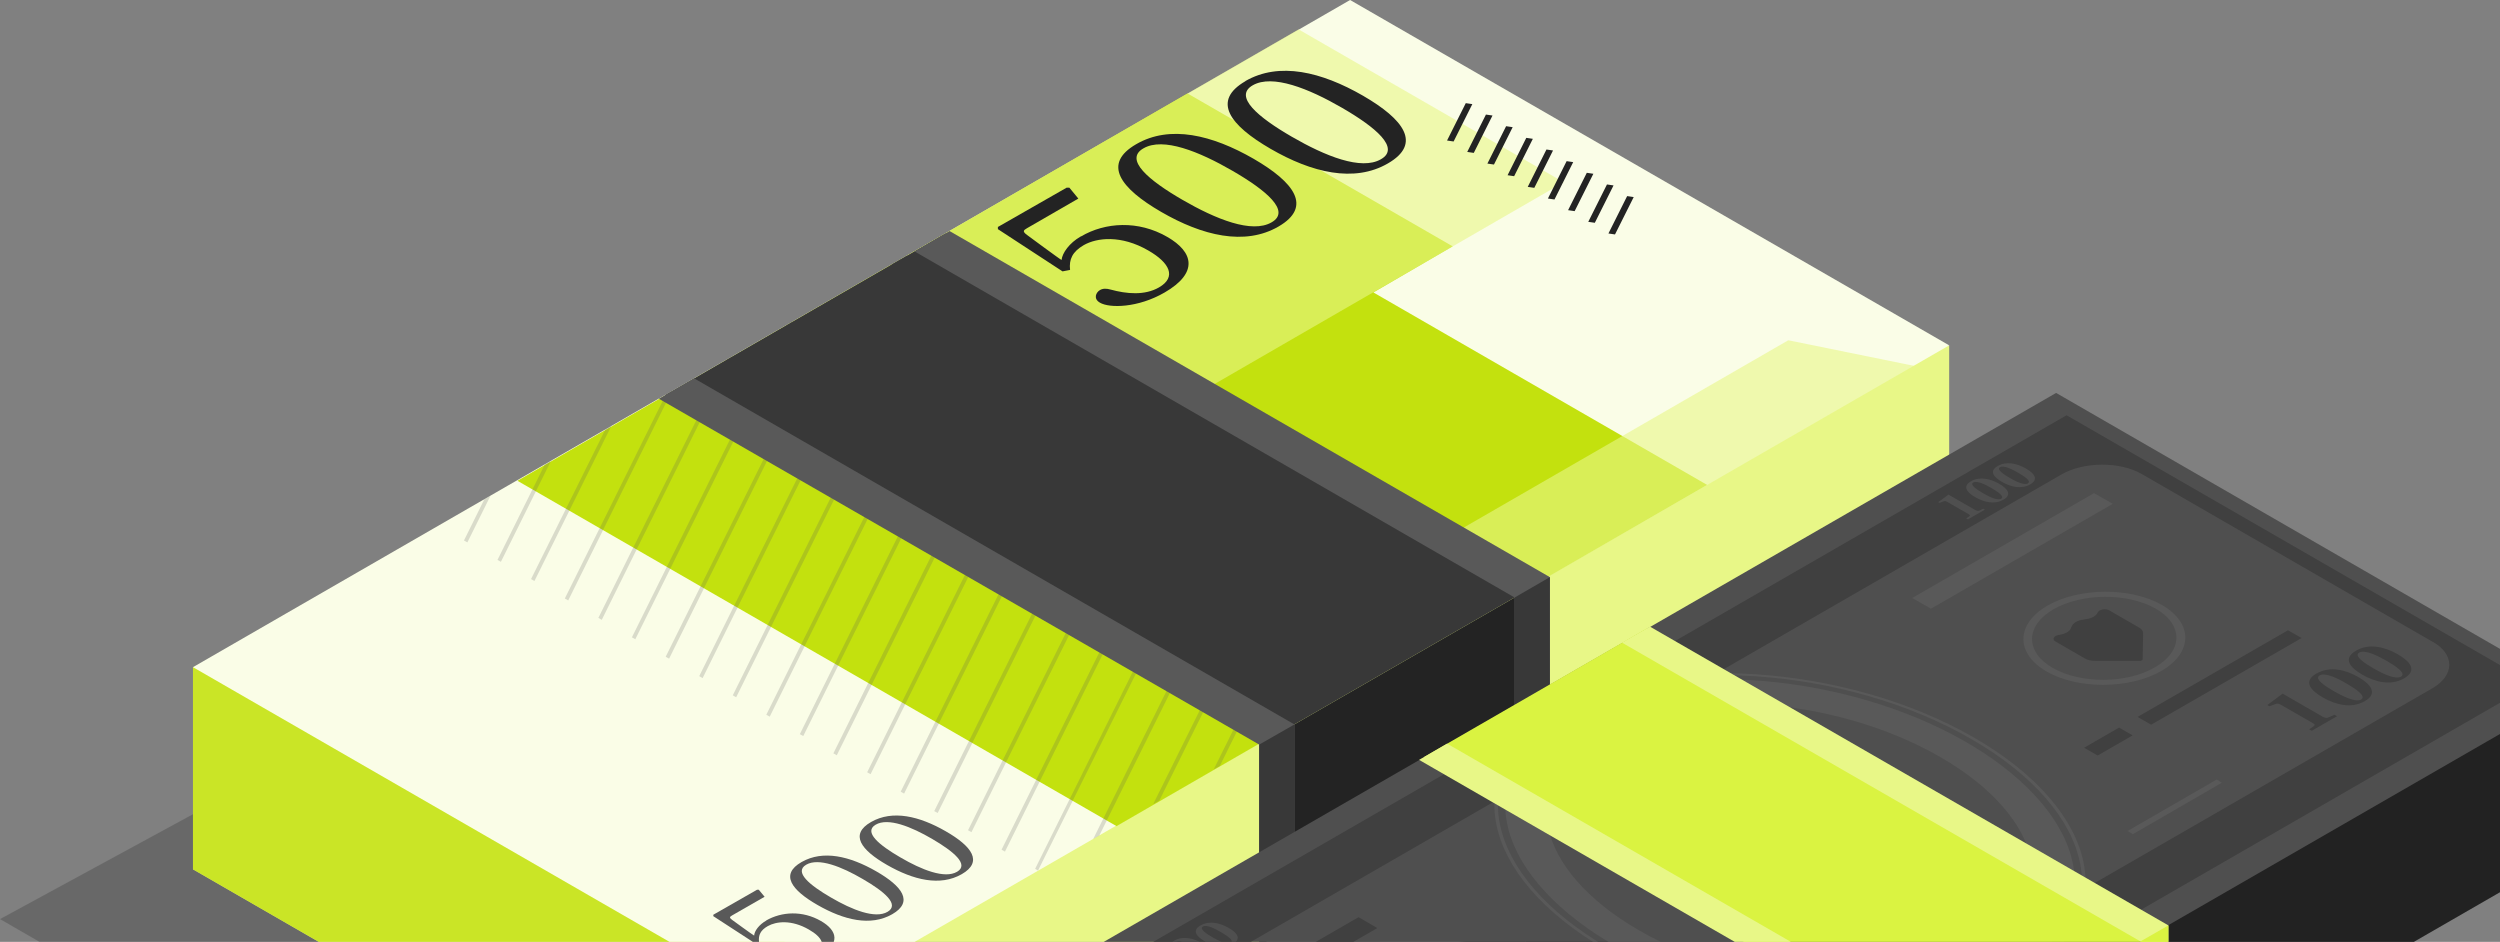 <svg width="576" height="217" viewBox="0 0 576 217" fill="none" xmlns="http://www.w3.org/2000/svg">
<rect x="0" y="0" width="576" height="217" fill="#808080" stroke="none"/>
<g clip-path="url(#clip0_5521_713)">
<g clip-path="url(#clip1_5521_713)">
<g style="mix-blend-mode:multiply" opacity="0.6">
<path d="M313.355 200.743L192.963 270.136L305.515 335H351.488L313.355 200.743Z" fill="#595959"/>
</g>
<g style="mix-blend-mode:multiply" opacity="0.6">
<path d="M127.671 142.365L0 211.758L117.928 279.754H182.492L127.671 142.365Z" fill="#595959"/>
</g>
<path d="M449.09 126.149L182.492 279.866L44.461 200.296V153.717L449.09 79.57V126.149Z" fill="#E8F787"/>
<g style="mix-blend-mode:multiply" opacity="0.8">
<path d="M170.732 122.738L44.461 153.716V200.295L182.492 279.866V233.287L170.732 122.738Z" fill="#C3E10E"/>
</g>
<path d="M449.09 79.57L182.492 233.287L44.461 153.716L311.059 0L449.09 79.57Z" fill="#FAFDE7"/>
<path d="M393.317 111.723L257.246 190.342L119.216 110.772L273.597 21.528L334.689 56.756L316.434 67.38L393.317 111.723Z" fill="#C3E10E"/>
<path opacity="0.2" d="M201.25 76.774L161.885 156.233L161.101 155.785L200.466 76.327L201.25 76.774ZM192.739 71.853L153.374 151.312L154.158 151.759L193.523 72.301L192.739 71.853ZM208.194 80.744L168.829 160.203L169.613 160.65L208.978 81.192L208.194 80.744ZM215.921 85.218L176.556 164.676L177.34 165.123L216.705 85.665L215.921 85.218ZM181.316 74.761L145.59 146.838L146.374 147.286L182.716 73.978L181.316 74.761ZM223.649 89.691L184.284 169.149L185.067 169.597L224.433 90.138L223.649 89.691ZM153.43 90.865L130.135 137.892L130.919 138.339L154.829 90.027L153.43 90.809V90.865ZM111.6 115.022L106.897 124.528L107.681 124.975L113 114.239L111.6 115.022ZM125.543 106.97L114.624 129.001L115.408 129.448L126.943 106.187L125.543 106.97ZM139.487 98.917L122.352 133.418L123.136 133.866L140.886 98.079L139.487 98.862V98.917ZM167.373 82.813L137.863 142.365L138.647 142.812L168.773 82.03L167.373 82.813ZM231.376 94.109L192.011 173.567L192.795 174.014L232.16 94.556L231.376 94.109ZM316.435 143.148L307.531 161.153L308.931 160.37L317.219 143.651L316.435 143.204V143.148ZM300.98 134.201L279.645 177.257L281.045 176.475L301.764 134.704L300.98 134.257V134.201ZM293.252 129.728L265.702 185.254L267.102 184.471L294.036 130.175L293.252 129.728ZM324.218 147.565L321.474 153.045L322.874 152.262L324.946 148.013L324.162 147.565H324.218ZM308.763 138.619L293.644 169.149L295.044 168.367L309.547 139.122L308.763 138.675V138.619ZM285.581 125.254L251.871 193.306L253.271 192.523L286.365 125.702L285.581 125.254ZM254.615 107.417L215.249 186.875L216.033 187.323L255.399 107.864L254.615 107.417ZM246.887 102.943L207.522 182.402L208.306 182.849L247.671 103.391L246.887 102.943ZM239.16 98.47L199.794 177.928L200.578 178.376L239.944 98.917L239.16 98.47ZM270.126 116.308L230.76 195.766L231.544 196.213L270.91 116.755L270.126 116.308ZM262.398 111.834L223.033 191.293L223.817 191.74L263.182 112.282L262.398 111.834ZM277.853 120.725L238.488 200.184L239.16 200.575L278.637 121.172L277.853 120.725Z" fill="#595959"/>
<path opacity="0.6" d="M360.28 41.994L268.726 94.891L207.578 59.664L299.188 6.766L360.28 41.994Z" fill="#E8F787"/>
<path opacity="0.6" d="M441.138 84.323L345.833 139.29L326.178 127.938L412.02 78.396L441.138 84.323Z" fill="#E8F787"/>
<path d="M231.936 74.09C206.57 88.74 206.57 112.337 231.824 126.876C257.079 141.414 298.012 141.414 323.266 126.876C323.378 126.82 231.936 74.09 231.936 74.09Z" fill="#E8F787"/>
<path d="M347.12 138.507L343.537 140.576L205.394 60.95L208.978 58.881L347.12 138.507Z" fill="#595959"/>
<path d="M249.008 54.474C246.376 55.983 244.752 58.276 244.584 59.898C244.416 59.898 236.633 54.138 236.633 54.138C235.569 53.355 235.737 53.076 236.633 52.573L248.448 45.751L246.376 43.234H245.76L229.913 52.293V52.796L244.808 62.526L246.544 62.19C246.264 59.73 247.104 57.996 249.68 56.487C252.704 54.753 258.303 54.082 264.575 57.717C269.446 60.513 271.182 63.812 267.039 66.216C263.735 68.118 259.591 67.726 255.895 66.72C254.943 66.44 254.103 66.44 253.431 66.831C252.48 67.391 251.864 68.844 253.431 69.739C255.615 71.025 262.167 70.969 268.326 67.391C276.166 62.861 274.99 58.052 268.942 54.586C262.279 50.727 254.663 51.175 249.064 54.474H249.008Z" fill="#232323"/>
<path d="M261.775 33.225C253.935 37.755 258.079 43.346 267.543 48.826C277.006 54.306 286.805 56.711 294.589 52.181C302.372 47.652 298.284 42.06 288.821 36.58C279.302 31.101 269.558 28.696 261.775 33.225ZM292.965 51.231C288.429 53.859 280.142 50.504 272.414 46.03C264.687 41.557 258.919 36.748 263.455 34.176C267.99 31.548 276.278 34.903 284.005 39.376C291.733 43.85 297.5 48.658 292.965 51.231Z" fill="#232323"/>
<path d="M286.973 18.687C279.134 23.216 283.277 28.808 292.741 34.288C302.204 39.768 312.003 42.172 319.787 37.643C327.626 33.113 323.483 27.522 314.019 22.042C304.5 16.562 294.757 14.158 286.917 18.687H286.973ZM318.163 36.692C313.627 39.32 305.34 35.965 297.612 31.492C289.885 27.018 284.117 22.21 288.653 19.637C293.189 17.065 301.476 20.364 309.204 24.838C316.931 29.311 322.699 34.12 318.163 36.692Z" fill="#232323"/>
<path d="M176.556 212.094C174.876 213.045 173.812 214.498 173.756 215.561C173.644 215.561 168.661 211.926 168.661 211.926C167.989 211.423 168.101 211.255 168.661 210.92L176.164 206.614L174.82 204.992H174.428L164.349 210.752V211.087L173.812 217.238L174.876 217.015C174.708 215.449 175.212 214.331 176.892 213.38C178.852 212.262 182.38 211.87 186.355 214.163C189.491 215.952 190.555 218.021 187.923 219.587C185.795 220.817 183.164 220.537 180.868 219.922C180.252 219.755 179.748 219.755 179.3 219.978C178.684 220.314 178.292 221.264 179.3 221.824C180.7 222.606 184.843 222.606 188.763 220.314C193.747 217.462 192.963 214.387 189.155 212.206C184.899 209.745 180.084 210.025 176.5 212.094H176.556Z" fill="#595959"/>
<path d="M184.676 198.618C179.692 201.47 182.324 205.048 188.371 208.515C194.419 211.982 200.578 213.492 205.562 210.64C210.546 207.788 207.914 204.21 201.866 200.743C195.819 197.276 189.659 195.766 184.676 198.618ZM204.498 210.081C201.642 211.758 196.323 209.633 191.451 206.782C186.523 203.93 182.884 200.91 185.739 199.233C188.595 197.555 193.915 199.68 198.787 202.532C203.714 205.384 207.354 208.403 204.498 210.081Z" fill="#595959"/>
<path d="M200.69 189.391C195.707 192.243 198.339 195.822 204.386 199.289C210.434 202.756 216.593 204.265 221.577 201.414C226.561 198.562 223.929 194.983 217.881 191.516C211.834 188.049 205.674 186.54 200.69 189.391ZM220.513 200.854C217.657 202.532 212.338 200.407 207.466 197.555C202.538 194.704 198.899 191.684 201.754 190.007C204.61 188.329 209.93 190.454 214.801 193.306C219.673 196.157 223.369 199.177 220.513 200.854Z" fill="#595959"/>
<path d="M339.225 23.988L334.913 32.6L333.401 32.376L337.713 23.765L339.225 23.988ZM342.361 26.393L338.049 35.004L339.561 35.228L343.873 26.616L342.361 26.393ZM347.008 29.077L342.697 37.688L344.209 37.912L348.52 29.3L347.008 29.077ZM351.656 31.761L347.344 40.372L348.856 40.596L353.168 31.985L351.656 31.761ZM356.304 34.445L351.992 43.056L353.504 43.28L357.816 34.669L356.304 34.445ZM360.951 37.129L356.64 45.74L358.152 45.964L362.463 37.352L360.951 37.129ZM365.599 39.813L361.287 48.424L362.799 48.648L367.111 40.037L365.599 39.813ZM370.247 42.497L365.935 51.108L367.447 51.332L371.759 42.721L370.247 42.497ZM374.895 45.181L370.583 53.792L372.095 54.016L376.406 45.405L374.895 45.181Z" fill="#232323"/>
<path d="M217.825 53.792L153.15 91.089L291.404 170.827L356.136 133.53L217.825 53.792Z" fill="#383838"/>
<path d="M356.136 179.83L291.404 217.071V170.827L356.136 133.53V179.83Z" fill="#232323"/>
<path d="M348.968 137.668L210.714 57.93L218.777 53.233L357.088 132.971V179.271L348.968 183.912V137.668Z" fill="#595959"/>
<path d="M290.116 171.554L151.806 91.872L159.925 87.175L298.236 166.913V213.212L290.116 217.853V171.554Z" fill="#595959"/>
<path d="M348.968 137.668L357.088 132.971V179.271L348.968 183.912V137.668Z" fill="#383838"/>
<path d="M290.116 171.554L298.236 166.913V213.212L290.116 217.853V171.554Z" fill="#383838"/>
<path d="M351.488 335L593 195.766V159.308L351.488 215.113V335Z" fill="#222222"/>
<path d="M232.16 266.222L351.488 335V215.114L232.16 229.708V266.222Z" fill="#333333"/>
<path d="M593 159.308L351.544 298.486L232.272 229.708L473.728 90.53L593 159.308Z" fill="#4F4F4F"/>
<path d="M241.232 231.106L348.633 293.006L583.537 157.575L476.136 95.674L241.232 231.106ZM560.578 147.901C565.618 150.809 565.562 155.618 560.41 158.581L350.257 279.754C345.105 282.717 336.817 282.773 331.778 279.866L264.638 241.171C259.599 238.263 259.655 233.454 264.806 230.491L474.96 109.318C480.112 106.354 488.399 106.299 493.439 109.206L560.522 147.901H560.578Z" fill="#404040"/>
<path d="M359.048 163.614C335.698 177.09 340.625 201.861 370.023 218.804C399.421 235.747 442.426 238.599 465.777 225.123C489.127 211.647 484.2 186.875 454.802 169.933C425.348 152.99 382.398 150.138 359.048 163.614ZM465.161 224.787C442.146 238.096 399.701 235.244 370.639 218.469C341.521 201.694 336.594 177.258 359.664 163.949C382.678 150.641 425.124 153.493 454.186 170.268C483.304 187.043 488.231 211.479 465.161 224.787Z" fill="#595959"/>
<path d="M477.636 207.148C481.504 187.482 455.438 165.812 419.417 158.749C383.396 151.685 351.06 161.902 347.193 181.569C343.325 201.236 369.391 222.905 405.412 229.969C441.433 237.032 473.769 226.815 477.636 207.148Z" fill="#595959"/>
<path d="M447.018 174.406C471.376 188.441 475.576 208.739 456.425 219.811C437.275 230.882 402.053 228.422 377.695 214.387C353.336 200.351 349.137 180.053 368.287 168.982C387.438 157.91 422.66 160.371 447.018 174.406Z" fill="#4F4F4F"/>
<path d="M488.231 167.64L480.168 172.281L483.303 174.07L491.367 169.429L488.231 167.64Z" fill="#404040"/>
<path d="M492.487 165.179L495.623 166.969L530.284 147.006L527.148 145.217L492.487 165.179Z" fill="#404040"/>
<path d="M271.134 235.468L275.446 237.928L317.331 213.828L313.019 211.311L271.134 235.468Z" fill="#404040"/>
<path d="M440.578 137.78L444.89 140.24L486.775 116.084L482.464 113.624L440.578 137.78Z" fill="#595959"/>
<path d="M535.324 165.235L525.917 159.812L522.389 162.44L522.893 162.719L524.125 162.272C524.629 162.048 524.909 162.048 525.525 162.384L532.916 166.633C533.42 166.913 533.364 167.081 533.028 167.36L532.02 168.031L532.636 168.367L538.46 165.012L537.844 164.676L536.612 165.235C536.164 165.459 535.884 165.459 535.38 165.235H535.324Z" fill="#404040"/>
<path d="M533.7 155.17C530.62 156.96 532.244 159.028 535.212 160.706C538.124 162.383 541.764 163.334 544.843 161.545C547.923 159.811 546.299 157.686 543.388 156.009C540.476 154.331 536.836 153.381 533.756 155.17H533.7ZM544.06 161.153C542.716 161.936 539.58 160.315 537.732 159.252C535.884 158.19 533.084 156.4 534.428 155.618C535.772 154.835 538.908 156.456 540.7 157.519C542.492 158.581 545.347 160.37 544.004 161.153H544.06Z" fill="#404040"/>
<path d="M542.828 149.914C539.748 151.703 541.372 153.772 544.283 155.45C547.195 157.127 550.835 158.078 553.915 156.289C556.995 154.499 555.371 152.43 552.459 150.753C549.547 149.075 545.907 148.125 542.828 149.914ZM553.187 155.897C551.843 156.68 548.707 155.058 546.859 153.996C545.011 152.934 542.212 151.144 543.555 150.361C544.899 149.579 548.035 151.2 549.883 152.263C551.731 153.325 554.531 155.114 553.187 155.897Z" fill="#404040"/>
<path d="M455.249 117.594L448.922 113.959L446.57 115.693L446.906 115.861L447.746 115.525C448.082 115.413 448.306 115.413 448.642 115.637L453.626 118.489C453.962 118.712 453.906 118.824 453.682 118.992L453.01 119.439L453.402 119.663L457.321 117.426L456.929 117.203L456.145 117.594C455.865 117.706 455.641 117.762 455.305 117.594H455.249Z" fill="#4F4F4F"/>
<path d="M454.13 110.884C452.058 112.058 453.178 113.456 455.138 114.574C457.097 115.693 459.505 116.308 461.577 115.134C463.649 113.959 462.529 112.561 460.569 111.443C458.609 110.325 456.145 109.71 454.13 110.884ZM461.073 114.91C460.177 115.413 458.105 114.351 456.873 113.624C455.641 112.897 453.738 111.723 454.634 111.163C455.53 110.66 457.601 111.723 458.833 112.45C460.065 113.176 461.969 114.351 461.073 114.91Z" fill="#4F4F4F"/>
<path d="M460.289 107.361C458.217 108.535 459.337 109.933 461.297 111.052C463.257 112.17 465.665 112.785 467.737 111.611C469.808 110.437 468.688 109.039 466.729 107.92C464.769 106.802 462.305 106.187 460.289 107.361ZM467.233 111.387C466.337 111.89 464.265 110.828 463.033 110.101C461.801 109.374 459.897 108.2 460.793 107.641C461.689 107.137 463.761 108.2 464.993 108.927C466.225 109.654 468.129 110.828 467.233 111.331V111.387Z" fill="#4F4F4F"/>
<path d="M270.518 216.735C268.446 217.91 269.566 219.307 271.526 220.426C273.486 221.544 275.893 222.159 277.965 220.985C280.037 219.811 278.917 218.413 276.957 217.294C274.997 216.176 272.534 215.561 270.518 216.735ZM277.461 220.761C276.565 221.265 274.493 220.202 273.262 219.475C272.03 218.748 270.126 217.574 271.022 217.015C271.918 216.456 273.99 217.574 275.221 218.301C276.453 219.028 278.357 220.202 277.461 220.705V220.761Z" fill="#4F4F4F"/>
<path d="M276.622 213.212C274.55 214.387 275.67 215.785 277.629 216.903C279.589 218.021 281.997 218.636 284.069 217.462C286.141 216.288 285.021 214.89 283.061 213.772C281.101 212.653 278.637 212.038 276.622 213.212ZM283.565 217.238C282.669 217.742 280.597 216.679 279.365 215.952C278.133 215.225 276.23 214.051 277.126 213.492C278.021 212.933 280.093 214.051 281.325 214.778C282.557 215.505 284.461 216.679 283.565 217.183V217.238Z" fill="#4F4F4F"/>
<path d="M471.768 139.514C464.433 143.763 464.321 150.529 471.544 154.723C478.768 158.861 490.583 158.805 497.919 154.611C505.254 150.417 505.366 143.596 498.143 139.402C490.919 135.264 479.104 135.32 471.768 139.514ZM496.463 153.773C489.911 157.575 479.384 157.575 472.944 153.884C466.505 150.194 466.617 144.099 473.168 140.352C479.72 136.606 490.247 136.55 496.687 140.241C503.126 143.931 503.014 150.026 496.463 153.773Z" fill="#595959"/>
<path d="M483.36 141.023C483.024 141.862 481.96 142.477 480.672 142.645L480 142.757C478.656 142.924 477.648 143.539 477.312 144.322L477.144 144.714C476.864 145.497 475.8 146.056 474.456 146.279C473.168 146.447 472.72 147.286 473.56 147.789L480.336 151.703C481.008 152.095 481.848 152.263 482.8 152.263H493.271L493.663 151.983L493.775 145.944C493.775 145.385 493.439 144.881 492.767 144.546L485.991 140.632C485.151 140.129 483.64 140.408 483.36 141.079V141.023Z" fill="#404040"/>
<path d="M411.404 187.155L406.141 188.553L389.23 178.823C391.806 177.817 395.949 177.481 403.957 179.606C406.029 180.109 407.541 180.109 409.332 179.047C410.9 178.152 414.428 174.853 410.508 172.616C407.037 170.603 396.677 170.436 385.422 176.643L378.871 172.84L374.167 175.524L380.718 179.327C371.423 185.086 368.511 192.411 378.871 198.394C386.486 202.812 396.285 201.973 406.645 199.233L412.58 197.611L431.899 208.739C429.883 209.522 425.235 210.417 414.484 207.788C411.908 207.173 410.172 207.229 408.157 208.403C405.973 209.634 404.517 213.268 408.045 215.281C410.844 216.903 421.092 218.748 435.651 210.92L444.218 215.84L448.922 213.156L440.354 208.236C448.026 203.818 454.297 195.151 442.594 188.273C433.467 183.129 423.612 183.856 411.46 187.099L411.404 187.155ZM399.645 190.23C394.493 191.964 388.782 192.355 384.806 190.063C380.718 187.714 380.494 184.135 384.526 181.507L399.645 190.23ZM436.547 206.111L418.796 195.878C425.011 194.256 431.507 194.424 436.491 197.332C441.362 200.128 440.97 203.595 436.491 206.111H436.547Z" fill="#404040"/>
<path d="M511.918 180.333L491.423 192.188L490.191 191.461L510.742 179.606L511.918 180.333Z" fill="#595959"/>
<path d="M379.374 144.825L328.026 174.462L447.41 243.296L498.814 213.66L379.374 144.825Z" fill="#DAF341"/>
<path d="M498.814 250.453L447.41 280.033V243.296L498.814 213.66V250.453Z" fill="#C3E10E"/>
<path d="M493.159 216.903L373.719 148.069L380.158 144.378L499.598 213.212V250.006L493.159 253.696V216.903Z" fill="#E8F787"/>
<path d="M446.346 243.911L326.962 175.077L333.401 171.33L452.785 240.164V276.958L446.346 280.648V243.911Z" fill="#E8F787"/>
<path d="M493.159 216.903L499.598 213.212V250.006L493.159 253.696V216.903Z" fill="#DAF341"/>
</g>
</g>
<defs>
<clipPath id="clip0_5521_713">
<rect width="576" height="217" fill="white"/>
</clipPath>
<clipPath id="clip1_5521_713">
<rect width="593" height="335" fill="white"/>
</clipPath>
</defs>
</svg>
